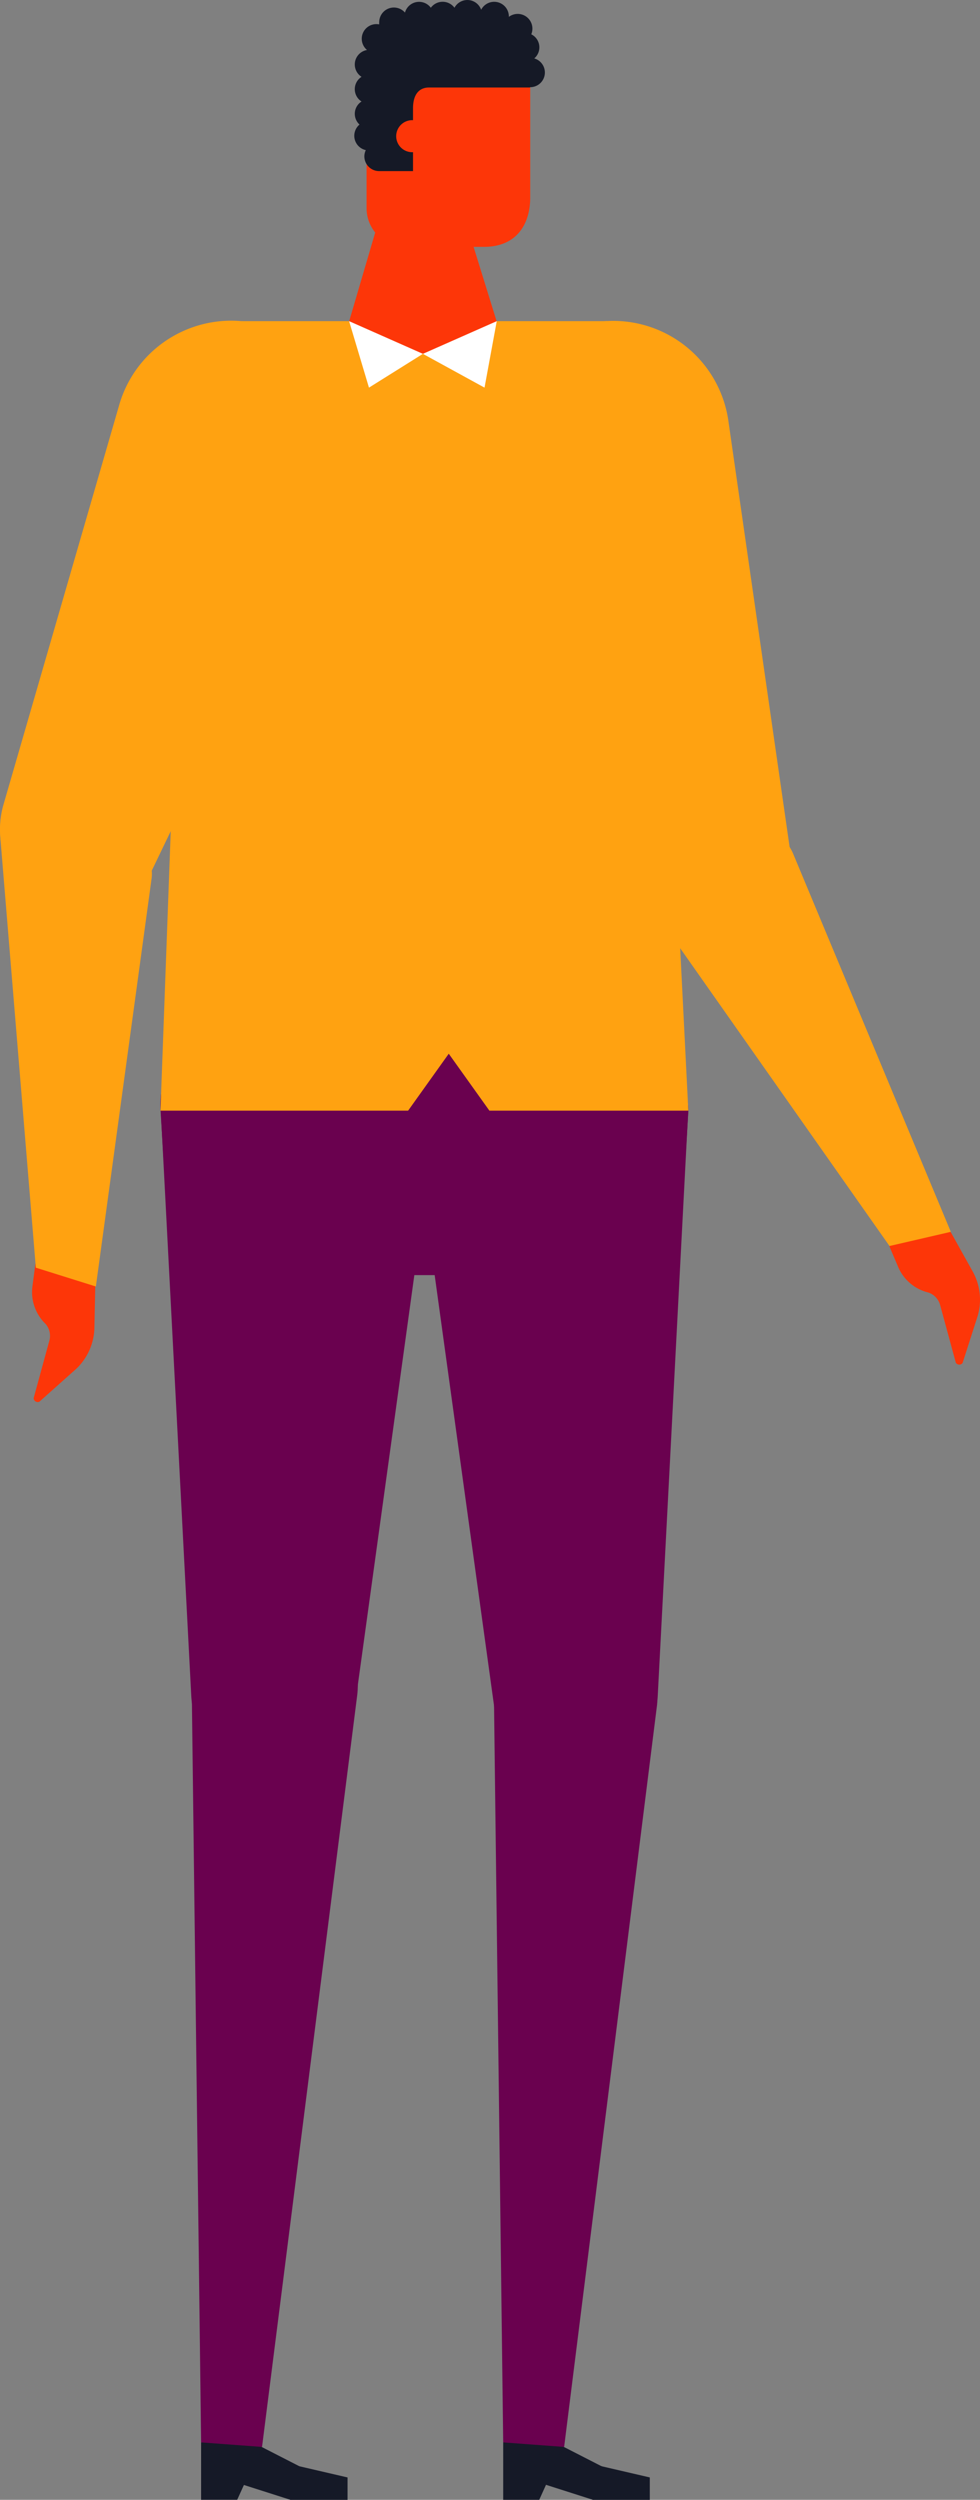 <svg xmlns="http://www.w3.org/2000/svg" width="139.906" height="356.621"><rect width="100%" height="100%" fill="#808080" stroke="none"/><defs><style>.cls-1{fill:#151927}.cls-2{fill:#6a014f}.cls-3{fill:#fd3608}.cls-4{fill:#ffa211}.cls-5{fill:#fff}</style></defs><g id="Layer_2" data-name="Layer 2" transform="translate(.042 -.003)"><g id="Layer_1" data-name="Layer 1" transform="translate(-.042 .003)"><path id="Right_shoe" data-name="Right shoe" class="cls-1" d="M49.46 599.33v8.17h5.15l.963-2.117a5.6 5.6 0 011.839-1.276 1.96 1.96 0 00.4-3.138 44.435 44.435 0 00-3.4-3.056 3.265 3.265 0 00-4.93 1.415z" transform="translate(-20.75 -250.881)"/><path id="Right_shoe-2" data-name="Right shoe" class="cls-1" d="M63.483 602.249l-6.594-3.375-2.627-2.053a2.824 2.824 0 00-1.317-.58 2.807 2.807 0 00-2.9 1.531l-.545 1.09 6.09 6.067 6.635 2.117.255-.1a2.9 2.9 0 001.015-4.7z" transform="translate(-20.767 -250.425)"/><path id="Right_shoe-3" data-name="Right shoe" class="cls-1" d="M72.1 606.6a1.74 1.74 0 00-2.013 2.2l.742 2.6H79v-3.2z" transform="translate(-29.384 -254.771)"/><path id="Right_leg" data-name="Right leg" class="cls-2" d="M47.149 406.084l1.34 107.876 8.7.644L70.766 407.43A11.855 11.855 0 0059 394.09a11.855 11.855 0 00-11.855 11.994z" transform="translate(-19.779 -165.528)"/><path id="Left_leg" data-name="Left leg" class="cls-2" d="M78.968 273.19H39.53l4.356 83.517a12.122 12.122 0 0012.1 11.489 11.333 11.333 0 0011.223-9.784z" transform="translate(-16.579 -114.748)"/><path id="Right_shoe-4" data-name="Right shoe" class="cls-1" d="M123.82 599.536v8.172h5.144l.957-2.117A7.29 7.29 0 01132 604.02a1.781 1.781 0 00.3-2.79c-1.1-1.067-2.407-2.32-2.79-2.627a3.967 3.967 0 00-5.69.934z" transform="translate(-51.983 -251.087)"/><path id="Right_shoe-5" data-name="Right shoe" class="cls-1" d="M137.877 602.249l-6.594-3.375-2.627-2.053a2.824 2.824 0 00-1.317-.58 2.807 2.807 0 00-2.9 1.531l-.539 1.09 6.1 6.055 6.629 2.117.255-.1a2.9 2.9 0 001.015-4.7z" transform="translate(-52.016 -250.425)"/><path id="Right_shoe-6" data-name="Right shoe" class="cls-1" d="M146.5 606.6a1.74 1.74 0 00-2.007 2.2l.737 2.6h8.17v-3.2z" transform="translate(-60.634 -254.772)"/><path id="Right_leg-2" data-name="Right leg" class="cls-2" d="M121.509 406.067l1.34 107.876 8.7.644 13.27-105.9c.458-7.627-4.286-14.639-11.426-14.639a11.855 11.855 0 00-11.884 12.017z" transform="translate(-51.012 -165.511)"/><path id="Left_leg-2" data-name="Left leg" class="cls-2" d="M101.37 273.19h39.438l-4.356 83.517a12.122 12.122 0 01-12.1 11.489 11.333 11.333 0 01-11.223-9.784z" transform="translate(-42.553 -114.748)"/><path id="Hips" class="cls-2" d="M104.324 280.67h-54.39a9.616 9.616 0 01-9.587-9.03l-.882-14.44c-.278-4.75 2.3-12.87 6.681-14.847l6.9-3.085c12.18-5.672 37.849-5.51 49.878.447l5.44 2.569c4.251 2.007 6.217 10.231 6.455 14.917l-.882 14.436a9.622 9.622 0 01-9.61 9.03z" transform="translate(-16.543 -98.762)"/><path id="Hand" class="cls-3" d="M218.89 303.5l1.253 2.946a6.3 6.3 0 004.315 3.631 2.622 2.622 0 011.676 1.8l2.233 8.207a.58.58 0 00.969.035l2.152-6.7a8.276 8.276 0 00-.748-6.415l-3.086-5.527-1.386-1.218a4.193 4.193 0 00-6.571 1.438z" transform="translate(-91.914 -125.684)"/><g id="Left_arm" data-name="Left arm" transform="translate(70.936 45.778)"><path id="Arm" class="cls-4" d="M157.05 161.451a44.543 44.543 0 01-11.652-.093 5.139 5.139 0 01-3.857-2.9v-.046l-18.432-57.644a16.6 16.6 0 011.691-14.036 16.6 16.6 0 0122.886-5.266 16.6 16.6 0 017.65 11.89l8.775 61.014a5.005 5.005 0 01-1.16 4.06 10.329 10.329 0 01-5.901 3.021z" transform="translate(-122.266 -78.934)"/></g><path id="Arm-2" data-name="Arm" class="cls-4" d="M200.81 258.993l-8.752 2.024L156.1 209.9v-.041a6.154 6.154 0 01.273-7.435c4.814-5.875 14.349-5.3 19.853-.064l.58.534a6.339 6.339 0 011.5 2.175z" transform="translate(-65.071 -83.261)"/><path id="Path_851" data-name="Path 851" class="cls-4" d="M41.507 176.786l-2.047 55.742h35.355l5.8-8.12 5.8 8.12h28.4L112 176.38z" transform="translate(-16.55 -74.085)"/><path id="Path_852" data-name="Path 852" class="cls-4" d="M111.078 113.8L104.7 79H52.546l-7.54 34.8L43 135.884c.58 3.312 4.75 7.54 8.12 7.54l54.385-.209c3.387 0 7.47-4.4 7.992-7.737z" transform="translate(-18.036 -33.184)"/><g id="Right_arm" data-name="Right arm" transform="translate(4.581 178.965)"><path id="Hand-2" data-name="Hand" class="cls-3" d="M8.317 309.982L7.9 313.16a6.3 6.3 0 001.879 5.318 2.6 2.6 0 01.539 2.4l-2.239 8.184a.58.58 0 00.818.516l5.255-4.686a8.3 8.3 0 002.6-5.916l.133-6.328-.882-1.554a4.936 4.936 0 00-7.7-1.16z" transform="translate(-7.856 -308.576)"/></g><path id="Arm-3" data-name="Arm" class="cls-4" d="M6.832 162.632a12.58 12.58 0 01-6.38-14.7l16.483-56.875a16.587 16.587 0 019.222-10.712 16.6 16.6 0 0121.963 8.381 16.6 16.6 0 01-.273 14.134l-26.458 54.97c-3.341 5.7-9.541 7.685-14.557 4.791z" transform="translate(.042 -33.137)"/><g id="Right_arm-2" data-name="Right arm" transform="translate(.019 106.3)"><path id="Arm-4" data-name="Arm" class="cls-4" d="M13.655 260.518l-8.566-2.685-5.035-60.938a16.031 16.031 0 010-2.842 4.785 4.785 0 011.769-3.294l7.87-6.38a4.837 4.837 0 017.7 2.378l4.06 13.513a4.831 4.831 0 01.162 2.036l-7.957 58.207z" transform="translate(.009 -183.286)"/></g><path id="Neck" class="cls-3" d="M106.966 63.8c-5.266 4.68-10.532 4.576-10.532 4.576-3.915 0-10.544-4.6-10.544-4.6l6.2-21.117h8.323z" transform="translate(-36.051 -17.92)"/><path id="Path_853" data-name="Path 853" class="cls-5" d="M85.89 79l2.836 9.483 7.7-4.82z" transform="translate(-36.051 -33.184)"/><path id="Path_854" data-name="Path 854" class="cls-5" d="M114.6 79l-1.746 9.483-8.8-4.82z" transform="translate(-43.683 -33.184)"/><path id="Face" class="cls-3" d="M113.552 36.354V19.5H90.19v18.409a5.521 5.521 0 005.487 5.5h11.257c4.756.003 6.618-3.32 6.618-7.055z" transform="translate(-37.857 -8.192)"/><path id="Path_855" data-name="Path 855" d="M112.866 8.33a2.076 2.076 0 00-.435-3.433 2.1 2.1 0 00-3.2-2.488.162.162 0 000-.052 2.094 2.094 0 00-3.955-.963 2.088 2.088 0 00-3.81-.284 2.094 2.094 0 00-3.375 0 2.088 2.088 0 00-3.691.69 2.094 2.094 0 00-3.677 1.375 1.78 1.78 0 000 .307 2.088 2.088 0 00-1.74 3.654 2.094 2.094 0 00-.783 3.828 2.088 2.088 0 000 3.52 2.082 2.082 0 00-.29 3.288 2.094 2.094 0 00.9 3.648 2.082 2.082 0 00-.209.887 2.111 2.111 0 002.099 2.106h4.849v-2.7a2.285 2.285 0 110-4.564v-1.68c0-2.32 1.16-2.981 2.256-2.981h14.453v-.046a2.094 2.094 0 00.58-4.112z" transform="translate(-36.586 -.003)" fill="#151926"/></g></g></svg>